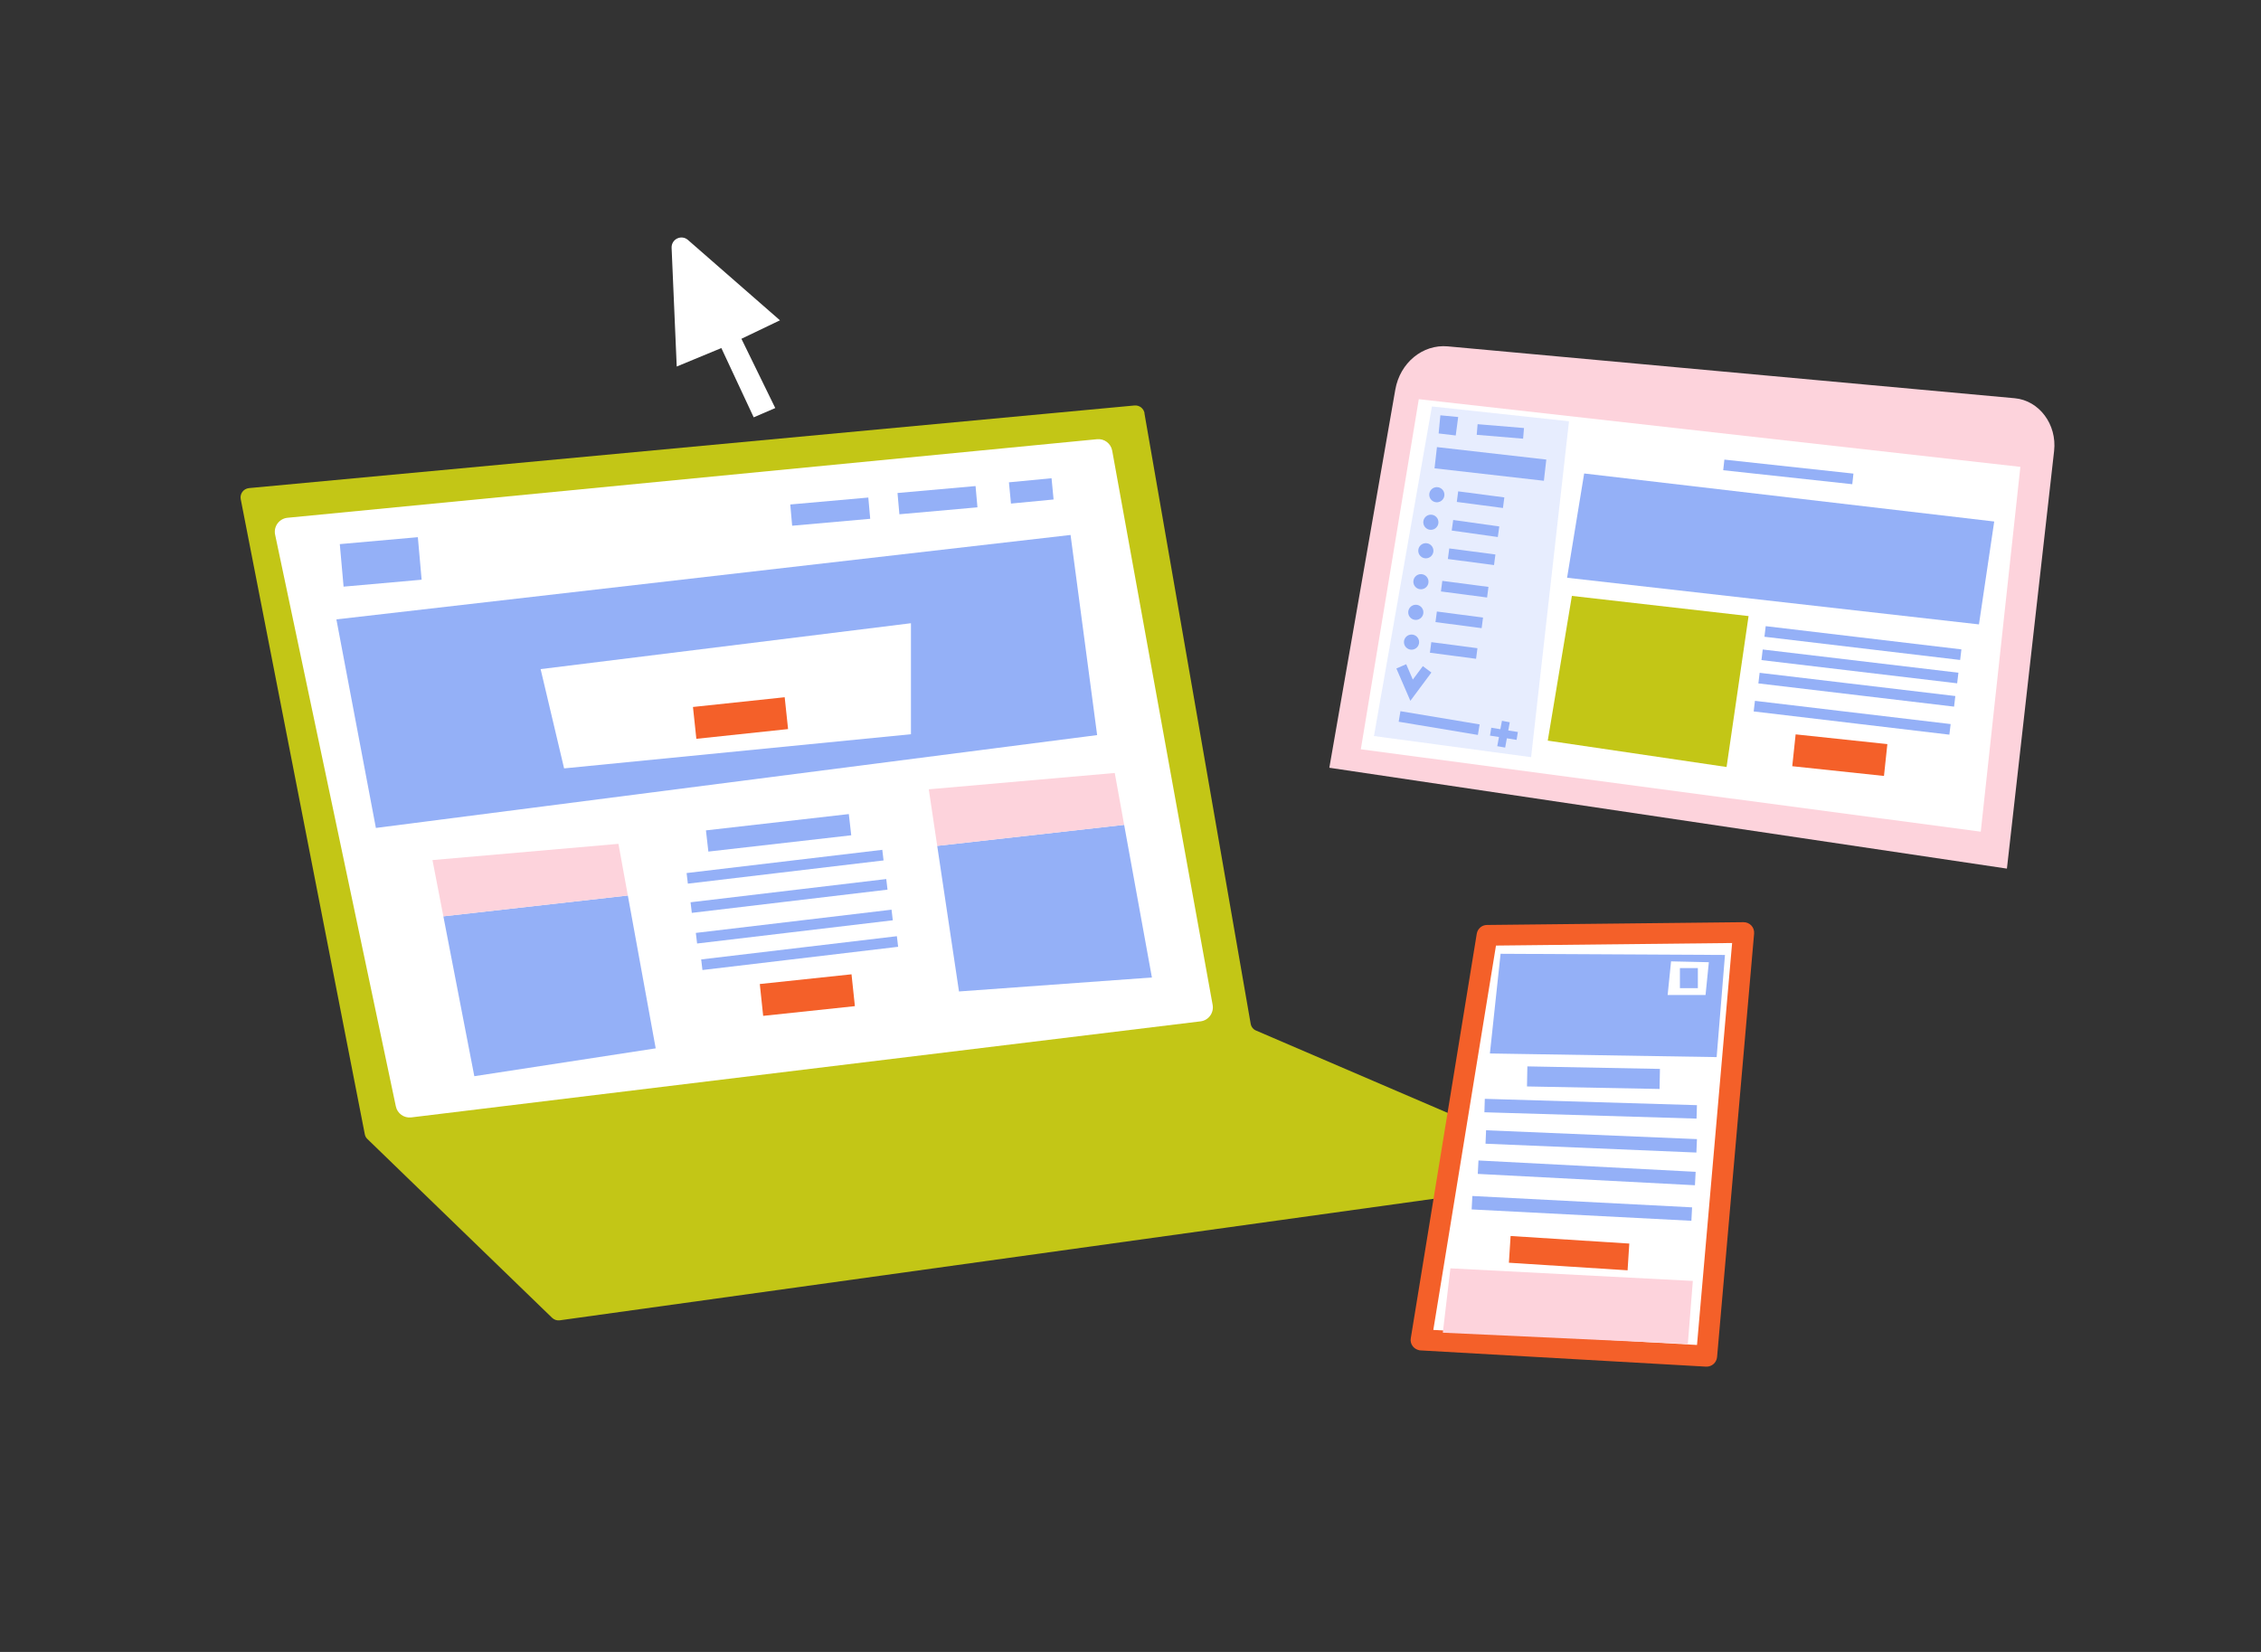<svg xmlns="http://www.w3.org/2000/svg" id="illu" viewBox="0 0 211.79 154.77"><rect x="0" y="0" width="211.79" height="154.77" fill="#333333" stroke="none"/><defs><style>      .cls-1, .cls-2, .cls-3, .cls-4, .cls-5, .cls-6 {        stroke-width: 0px;      }      .cls-1, .cls-5 {        fill: #94b0f7;      }      .cls-2 {        fill: #f46029;      }      .cls-3 {        fill: #c3c616;      }      .cls-4 {        fill: #fdd3dc;      }      .cls-5 {        opacity: .23;      }      .cls-6 {        fill: #fff;      }    </style></defs><g><path class="cls-3" d="M107.2,38.72l9.95,57.19c.05.29.24.54.52.65l28.88,12.41c.81.35.65,1.54-.22,1.67l-93.89,13.06c-.27.04-.53-.05-.73-.24l-17.29-16.74c-.13-.12-.22-.28-.25-.46l-11.62-59.49c-.1-.51.26-.99.78-1.04l82.94-7.74c.45-.04.86.27.94.72Z"></path><path class="cls-6" d="M110.52,77.2l3.07,16.95c.13.74-.38,1.45-1.13,1.54l-73.94,9c-.68.08-1.3-.37-1.44-1.03l-11.31-53.57c-.16-.77.38-1.5,1.16-1.58l75.83-7.36c.68-.07,1.3.4,1.42,1.07l6.34,34.98"></path></g><path class="cls-6" d="M62.91,23.22l.48,11.12,4.18-1.73,3.03,6.49,2.02-.87-3.17-6.49,3.61-1.73-8.62-7.53c-.61-.53-1.56-.08-1.53.74Z"></path><polygon class="cls-1" points="107.9 91.58 89.83 92.89 87.79 79.25 105.3 77.28 107.9 91.58"></polygon><polygon class="cls-1" points="100.28 50.12 31.51 58.03 35.21 77.57 102.77 68.87 100.28 50.12"></polygon><polygon class="cls-1" points="61.42 98.22 44.43 100.83 41.53 85.85 58.81 83.9 61.42 98.22"></polygon><rect class="cls-1" x="74.1" y="46.94" width="7.34" height="2" transform="translate(-3.94 7.07) rotate(-5.08)"></rect><rect class="cls-1" x="31.99" y="50.65" width="7.34" height="4" transform="translate(-4.52 3.36) rotate(-5.08)"></rect><rect class="cls-1" x="84.14" y="45.86" width="7.34" height="2" transform="translate(-3.8 7.96) rotate(-5.08)"></rect><rect class="cls-1" x="94.59" y="44.99" width="4.01" height="2" transform="translate(-3.94 9.42) rotate(-5.47)"></rect><rect class="cls-1" x="65.68" y="88.8" width="18.46" height="1" transform="translate(-10.01 9.45) rotate(-6.77)"></rect><rect class="cls-1" x="65.18" y="86.31" width="18.46" height="1" transform="translate(-9.72 9.38) rotate(-6.77)"></rect><rect class="cls-1" x="64.68" y="83.44" width="18.46" height="1" transform="translate(-9.38 9.3) rotate(-6.77)"></rect><rect class="cls-1" x="66.2" y="77.03" width="13.47" height="2" transform="translate(-8.38 8.77) rotate(-6.51)"></rect><rect class="cls-1" x="64.31" y="80.7" width="18.46" height="1" transform="translate(-9.06 9.24) rotate(-6.77)"></rect><rect class="cls-2" x="71.31" y="91.73" width="8.64" height="3" transform="translate(-9.41 8.49) rotate(-6.05)"></rect><polygon class="cls-4" points="58.81 83.9 41.53 85.85 40.51 80.58 57.93 79.06 58.81 83.9"></polygon><polygon class="cls-4" points="105.3 77.28 87.79 79.25 87 73.95 104.42 72.42 105.3 77.28"></polygon><g><path class="cls-4" d="M130.7,36.5l-6.18,35.43,63.47,9.45,4.42-39.13c.28-2.49-1.4-4.73-3.69-4.94l-53.11-4.86c-2.35-.21-4.47,1.54-4.91,4.05Z"></path><polygon class="cls-6" points="189.25 43.74 185.54 77.92 127.47 70.2 132.9 37.4 189.25 43.74"></polygon><polygon class="cls-5" points="128.7 68.96 134.13 38.08 146.97 39.47 143.42 70.94 128.7 68.96"></polygon><polygon class="cls-1" points="134.76 40.61 136.36 40.8 136.59 39.07 134.92 38.91 134.76 40.61"></polygon><circle class="cls-1" cx="132.22" cy="60.16" r=".71"></circle><circle class="cls-1" cx="132.62" cy="57.37" r=".71"></circle><circle class="cls-1" cx="133.1" cy="54.5" r=".71"></circle><circle class="cls-1" cx="133.56" cy="51.6" r=".71"></circle><circle class="cls-1" cx="134.03" cy="48.93" r=".71"></circle><circle class="cls-1" cx="134.59" cy="46.35" r=".71"></circle><rect class="cls-1" x="138.19" y="44.63" width="1" height="4.36" transform="translate(74.22 178.23) rotate(-82.52)"></rect><rect class="cls-1" x="137.36" y="49.98" width="1" height="4.36" transform="translate(68.21 182.07) rotate(-82.53)"></rect><rect class="cls-1" x="136.71" y="53.02" width="1" height="4.36" transform="translate(64.63 184.07) rotate(-82.53)"></rect><rect class="cls-1" x="136.19" y="55.89" width="1" height="4.36" transform="translate(61.32 186.04) rotate(-82.52)"></rect><rect class="cls-1" x="135.67" y="58.76" width="1" height="4.36" transform="translate(58.02 188.02) rotate(-82.52)"></rect><rect class="cls-1" x="140.05" y="38.25" width="1" height="4.36" transform="translate(88.61 177.14) rotate(-85.25)"></rect><rect class="cls-1" x="138.6" y="38.3" width="2" height="10.31" transform="translate(80.63 177.25) rotate(-83.5)"></rect><rect class="cls-1" x="137.7" y="47.33" width="1" height="4.36" transform="translate(69.95 179.48) rotate(-82)"></rect><rect class="cls-1" x="134.31" y="63.99" width="1" height="7.52" transform="translate(45.8 189.57) rotate(-80.53)"></rect><polygon class="cls-1" points="132.11 65.66 130.8 62.63 131.72 62.23 132.34 63.67 133.28 62.41 134.08 63.01 132.11 65.66"></polygon><polygon class="cls-1" points="142.18 68.58 142.06 69.32 141.15 69.17 140.99 70.04 140.25 69.91 140.41 69.05 139.57 68.92 139.69 68.18 140.54 68.32 140.69 67.53 141.42 67.67 141.28 68.44 142.18 68.58"></polygon><g><polygon class="cls-1" points="148.39 44.36 186.8 48.86 185.37 58.5 146.79 54.13 148.39 44.36"></polygon><polygon class="cls-3" points="147.24 55.83 163.79 57.72 161.73 71.86 144.98 69.39 147.24 55.83"></polygon><rect class="cls-2" x="170.82" y="66.42" width="3" height="8.64" transform="translate(83.8 234.64) rotate(-83.94)"></rect><rect class="cls-1" x="167.01" y="38.13" width="1" height="12.16" transform="translate(105.5 205.98) rotate(-83.81)"></rect><rect class="cls-1" x="174.01" y="51.02" width="1" height="18.46" transform="translate(94.1 226.44) rotate(-83.23)"></rect><rect class="cls-1" x="173.72" y="53.21" width="1" height="18.46" transform="translate(91.68 228.08) rotate(-83.23)"></rect><rect class="cls-1" x="173.43" y="55.39" width="1" height="18.46" transform="translate(89.26 229.72) rotate(-83.23)"></rect><rect class="cls-1" x="172.99" y="58.01" width="1" height="18.46" transform="translate(86.27 231.6) rotate(-83.23)"></rect></g></g><g><g><polygon class="cls-6" points="139.3 87.63 163.32 87.36 159.86 127.05 133.12 125.53 139.3 87.63"></polygon><path class="cls-2" d="M160.84,127.14c-.05.53-.5.93-1.04.9l-26.74-1.52c-.06,0-.12-.01-.17-.03-.21-.05-.4-.17-.54-.34-.18-.22-.25-.5-.2-.77l6.18-37.9c.08-.47.48-.82.96-.82l24.03-.26c.28,0,.54.11.73.31.19.2.28.48.26.75l-3.47,39.69ZM158.96,126.01l3.29-37.66-22.12.24-5.87,36.01,24.7,1.41Z"></path></g><polyline class="cls-1" points="161.58 89.47 160.8 99.04 139.56 98.7 140.56 89.36 161.58 89.47"></polyline><rect class="cls-1" x="148.32" y="94.76" width="1.88" height="12.42" transform="translate(45.47 248.28) rotate(-88.91)"></rect><rect class="cls-1" x="148.36" y="93.93" width="1.26" height="19.88" transform="translate(40.73 249.7) rotate(-88.29)"></rect><rect class="cls-1" x="148.42" y="97.06" width="1.26" height="19.77" transform="translate(35.96 251.38) rotate(-87.6)"></rect><rect class="cls-1" x="148.01" y="99.72" width="1.26" height="20.37" transform="translate(31.12 252.59) rotate(-87.01)"></rect><rect class="cls-1" x="147.53" y="102.91" width="1.26" height="20.61" transform="translate(27.46 255.33) rotate(-87.04)"></rect><rect class="cls-2" x="145.72" y="111.84" width="2.51" height="11.14" transform="translate(20.45 256.61) rotate(-86.35)"></rect><polygon class="cls-4" points="158.1 125.92 158.57 120.01 135.86 118.83 135.15 124.86 158.1 125.92"></polygon><polygon class="cls-6" points="160.07 90.15 159.76 93.22 156.21 93.22 156.53 90.07 160.07 90.15"></polygon><rect class="cls-1" x="157.36" y="90.7" width="1.68" height="1.88"></rect></g><polygon class="cls-6" points="50.64 62.69 52.84 71.99 85.33 68.79 85.33 58.39 50.64 62.69"></polygon><rect class="cls-2" x="65.04" y="65.78" width="8.64" height="3" transform="translate(-6.71 7.69) rotate(-6.06)"></rect></svg>